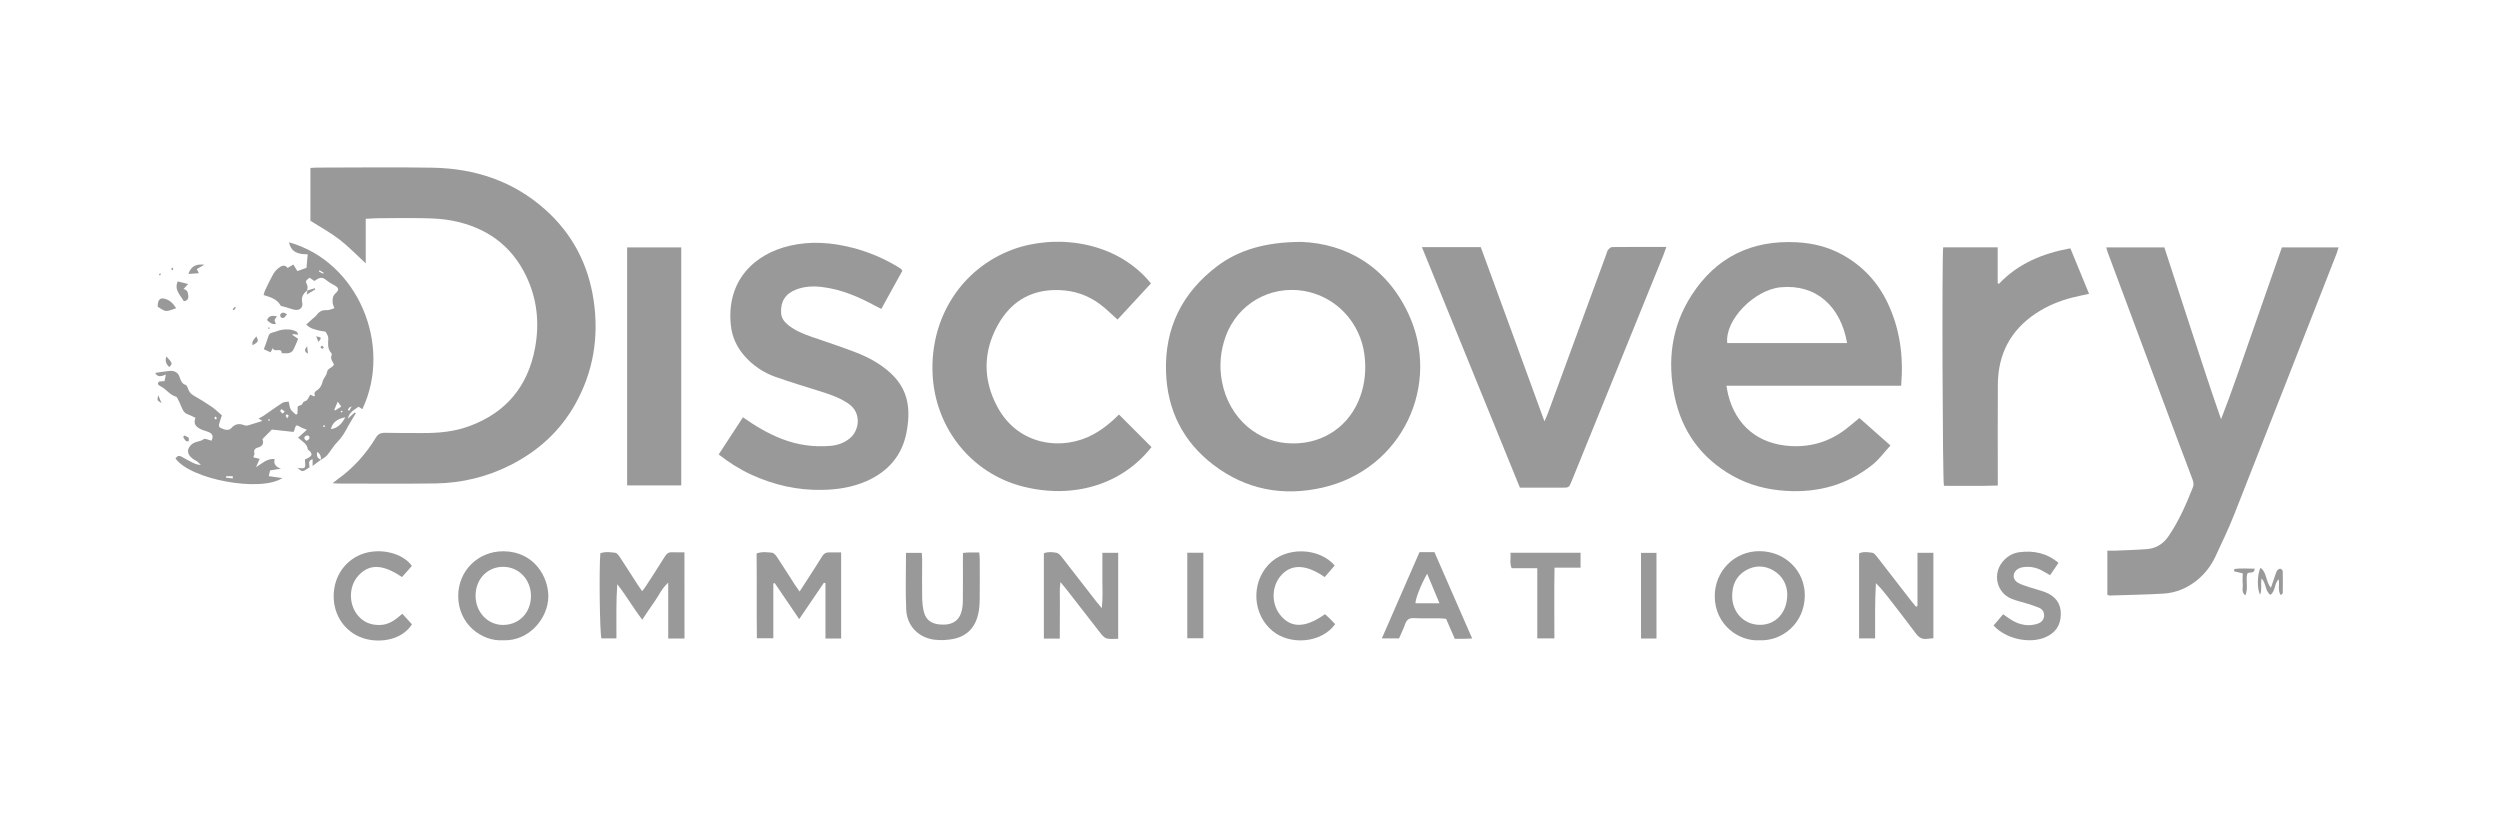 <?xml version="1.0" encoding="utf-8"?>
<!-- Generator: Adobe Illustrator 27.3.1, SVG Export Plug-In . SVG Version: 6.00 Build 0)  -->
<svg version="1.1" id="Layer_1" xmlns="http://www.w3.org/2000/svg" xmlns:xlink="http://www.w3.org/1999/xlink" x="0px" y="0px"
	 viewBox="0 0 432 144" style="enable-background:new 0 0 432 144;" xml:space="preserve">
<style type="text/css">
	.st0{fill:#99999A;}
</style>
<g>
	<path class="st0" d="M63.2,37.81c0,2.55,0,5.03,0,7.7c-1.62-1.49-2.99-2.93-4.55-4.13c-1.55-1.19-3.29-2.14-5.01-3.23
		c0-2.95,0-6,0-9.13c0.46-0.02,0.85-0.06,1.24-0.06c6.65,0,13.29-0.1,19.94,0.02c7.27,0.14,13.87,2.31,19.38,7.22
		c4.73,4.21,7.48,9.53,8.39,15.76c0.92,6.29-0.06,12.28-3.18,17.86c-2.61,4.67-6.42,8.12-11.17,10.53
		c-4.09,2.07-8.46,3.13-13.03,3.19c-5.6,0.08-11.2,0.02-16.8,0.02c-0.23,0-0.45-0.03-0.93-0.07c0.41-0.32,0.65-0.52,0.89-0.69
		c2.69-1.93,4.86-4.35,6.57-7.16c0.39-0.64,0.82-0.86,1.55-0.85c2.17,0.05,4.35,0.03,6.52,0.04c2.76,0.02,5.48-0.23,8.08-1.19
		c6.37-2.34,10.15-6.9,11.37-13.54c0.79-4.27,0.36-8.44-1.53-12.38c-2.59-5.42-7.02-8.48-12.82-9.6c-1.57-0.3-3.2-0.38-4.8-0.41
		c-2.66-0.06-5.32-0.02-7.97,0C64.67,37.72,63.99,37.77,63.2,37.81z"/>
	<path class="st0" d="M328.52,66.66c-5.1,0-10.08,0-15.06,0c-4.99,0-9.97,0-15.13,0c0.11,0.57,0.17,1.03,0.28,1.48
		c1.35,5.45,5.27,8.64,10.87,8.94c3.57,0.19,6.75-0.81,9.57-3c0.73-0.57,1.43-1.17,2.25-1.85c1.81,1.6,3.63,3.21,5.37,4.75
		c-1.06,1.15-1.94,2.39-3.08,3.3c-4.37,3.51-9.42,4.89-14.99,4.54c-3.27-0.2-6.36-1-9.21-2.6c-5.4-3.04-8.74-7.64-10.01-13.68
		c-1.31-6.19-0.54-12.15,2.92-17.52c4.24-6.59,10.41-9.59,18.24-9.15c2.72,0.15,5.32,0.78,7.74,2.1c3.55,1.94,6.17,4.74,7.9,8.37
		C328.31,56.81,328.95,61.54,328.52,66.66z M319.18,59.28c-1.12-6.41-5.41-10.22-11.48-9.64c-4.55,0.43-9.67,5.64-9.23,9.64
		C305.36,59.28,312.26,59.28,319.18,59.28z"/>
	<path class="st0" d="M224.88,41.8c7.6,0.3,14.57,4.08,18.47,12.36c5.76,12.23-0.96,26.94-14.82,30.1
		c-6.85,1.56-13.24,0.35-18.86-3.94c-5.24-4-7.95-9.43-8.18-16c-0.26-7.63,2.78-13.76,8.87-18.35
		C214,43.23,218.64,41.81,224.88,41.8z M223.46,76.62c5.36,0.03,9.85-3.12,11.62-8.19c0.8-2.28,1-4.62,0.71-7.02
		c-0.68-5.67-4.92-10.2-10.49-11.14c-5.83-0.98-11.44,2.25-13.48,7.8c-0.93,2.54-1.17,5.16-0.67,7.84
		C212.37,72.38,217.52,76.68,223.46,76.62z"/>
	<path class="st0" d="M364.15,102.79c0-2.49,0-4.97,0-7.63c0.38,0,0.76,0.01,1.14,0c1.89-0.08,3.78-0.13,5.66-0.27
		c1.61-0.12,2.86-0.89,3.79-2.26c1.8-2.65,3.07-5.56,4.23-8.52c0.14-0.35,0.04-0.87-0.1-1.25c-0.81-2.23-1.68-4.44-2.51-6.66
		c-4.06-10.89-8.12-21.79-12.18-32.68c-0.08-0.22-0.13-0.45-0.22-0.77c3.36,0,6.63,0,10.04,0c1.62,4.95,3.23,9.92,4.85,14.88
		c1.61,4.93,3.22,9.86,4.95,14.81c1.91-4.89,3.57-9.84,5.3-14.77c1.74-4.97,3.47-9.94,5.21-14.92c3.27,0,6.47,0,9.79,0
		c-0.14,0.44-0.22,0.78-0.35,1.11c-5.89,15.02-11.76,30.05-17.68,45.05c-0.97,2.47-2.13,4.86-3.25,7.27
		c-0.72,1.54-1.73,2.88-3.06,3.99c-1.74,1.44-3.72,2.28-5.94,2.41c-3.09,0.18-6.19,0.23-9.29,0.33
		C364.43,102.9,364.32,102.84,364.15,102.79z"/>
	<path class="st0" d="M128.38,72.11c2.21,1.55,4.38,2.83,6.76,3.75c2.72,1.05,5.52,1.43,8.41,1.18c1.23-0.11,2.34-0.51,3.31-1.31
		c1.62-1.33,2.08-4.36-0.21-5.95c-1.31-0.91-2.76-1.47-4.26-1.95c-2.8-0.89-5.61-1.72-8.38-2.7c-2.07-0.73-3.88-1.94-5.35-3.61
		c-1.34-1.53-2.16-3.28-2.37-5.31c-0.81-7.72,4.07-12.35,10.24-13.76c3.62-0.83,7.2-0.55,10.76,0.36c2.71,0.69,5.26,1.76,7.67,3.19
		c0.24,0.14,0.48,0.29,0.71,0.45c0.06,0.04,0.1,0.12,0.26,0.34c-1.18,2.13-2.39,4.33-3.64,6.59c-0.35-0.18-0.63-0.31-0.91-0.46
		c-2.95-1.61-6-2.94-9.38-3.33c-1.5-0.18-2.98-0.11-4.4,0.43c-1.89,0.72-2.72,2.07-2.63,4c0.04,1,0.59,1.64,1.3,2.2
		c1.18,0.94,2.57,1.49,3.98,1.98c2.47,0.86,4.96,1.67,7.4,2.6c1.31,0.5,2.61,1.09,3.8,1.83c5.11,3.17,6.16,6.91,5.21,12.01
		c-0.75,4.07-3.2,6.86-6.96,8.51c-2.39,1.05-4.91,1.44-7.52,1.5c-4.36,0.1-8.47-0.84-12.4-2.65c-1.97-0.91-3.8-2.07-5.59-3.47
		C125.58,76.38,126.94,74.3,128.38,72.11z"/>
	<path class="st0" d="M198.89,48.97c-1.95,2.11-3.85,4.17-5.78,6.25c-0.8-0.72-1.52-1.41-2.28-2.06c-1.98-1.69-4.27-2.72-6.87-2.97
		c-5.14-0.49-9.09,1.53-11.56,6.02c-2.55,4.62-2.55,9.46-0.05,14.1c3.7,6.88,11.45,7.56,16.56,4.76c1.71-0.93,3.19-2.17,4.45-3.44
		c1.89,1.88,3.75,3.74,5.62,5.62c-5.08,6.49-13.51,9.05-22.26,6.81c-8.93-2.28-15.14-10.16-15.57-19.43
		c-0.45-9.75,5.03-18.24,13.83-21.51C182.2,40.45,192.75,41.45,198.89,48.97z"/>
	<path class="st0" d="M245.71,42.71c3.48,0,6.77,0,10.17,0c1.82,4.99,3.65,9.96,5.47,14.94c1.81,4.97,3.62,9.94,5.53,15.16
		c0.26-0.61,0.44-0.96,0.57-1.33c3.37-9.17,6.74-18.35,10.11-27.52c0.1-0.26,0.14-0.57,0.31-0.78c0.18-0.22,0.47-0.49,0.72-0.49
		c3.05-0.03,6.11-0.02,9.36-0.02c-0.21,0.58-0.36,1.02-0.53,1.45c-3.54,8.72-7.08,17.44-10.62,26.16
		c-1.74,4.29-3.47,8.57-5.22,12.86c-0.46,1.13-0.47,1.13-1.65,1.13c-2.05,0-4.11,0-6.16,0c-0.36,0-0.71,0-1.13,0
		C256.99,70.41,251.37,56.61,245.71,42.71z"/>
	<path class="st0" d="M335.78,42.74c3.14,0,6.23,0,9.42,0c0,2.11,0,4.14,0,6.18c0.06,0.05,0.13,0.1,0.19,0.15
		c3.36-3.55,7.59-5.29,12.37-6.16c1.07,2.6,2.13,5.18,3.23,7.86c-1.03,0.23-1.93,0.41-2.82,0.63c-2.28,0.57-4.43,1.46-6.39,2.77
		c-4.36,2.9-6.51,7.02-6.55,12.22c-0.04,5.35-0.01,10.71-0.01,16.06c0,0.43,0,0.87,0,1.45c-3.2,0.11-6.27,0.04-9.31,0.05
		C335.67,83.08,335.55,44.45,335.78,42.74z"/>
	<path class="st0" d="M53.12,50.17c-0.68,0.53-1.11,1.13-0.9,2.07c0.19,0.82-0.34,1.4-1.16,1.31c-0.39-0.04-0.77-0.2-1.16-0.31
		c-0.29-0.08-0.58-0.17-0.88-0.26c-0.18-0.06-0.46-0.06-0.53-0.19c-0.63-1.14-1.77-1.44-2.94-1.81c0.09-0.31,0.14-0.58,0.26-0.82
		c0.45-0.94,0.89-1.88,1.4-2.78c0.21-0.38,0.52-0.73,0.85-1c0.51-0.41,1.09-0.79,1.64-0.08c0.37-0.22,0.68-0.41,0.99-0.59
		c0.25,0.4,0.48,0.78,0.7,1.13c0.5-0.18,0.93-0.33,1.57-0.56c0.06-0.61,0.13-1.4,0.21-2.34c-1.58,0.02-2.87-0.32-3.22-2.07
		c11.96,3.35,17.91,17.85,12.66,28.84c-0.2-0.13-0.39-0.26-0.65-0.43c-0.7,0.53-1.58,0.88-1.85,2.07c0.48-0.44,0.83-0.76,1.19-1.09
		c0.06,0.05,0.12,0.09,0.18,0.14c-0.2,0.34-0.39,0.69-0.61,1.02c-0.84,1.3-1.38,2.77-2.52,3.89c-0.7,0.69-1.19,1.61-1.83,2.37
		c-0.27,0.32-0.69,0.52-1.05,0.77c0-0.52-0.07-1-0.66-1.37c-0.14,0.73,0.03,1.16,0.69,1.33c-0.43,0.32-0.86,0.65-1.48,1.11
		c0-0.56,0-0.84,0-1.18c-0.92,0.28-0.51,0.92-0.53,1.41c-1.25,0.85-1.25,0.85-2.06,0.1c1.4,0.16,1.4,0.16,1.26-1.45
		c0.16-0.07,0.34-0.15,0.51-0.24c0.78-0.43,0.83-0.73,0.2-1.34c-0.06-0.05-0.19-0.08-0.2-0.12c-0.1-1.02-0.99-1.44-1.7-2.07
		c0.53-0.47,1-0.89,1.53-1.36c-0.47-0.2-0.78-0.28-1.04-0.44c-0.81-0.48-0.86-0.47-1.12,0.5c-0.02,0.08-0.06,0.14-0.14,0.31
		c-1.3-0.14-2.63-0.29-3.75-0.41c-0.62,0.63-1.08,1.1-1.63,1.65c0.27,0.7,0.07,1.25-0.86,1.48c-0.34,0.09-0.7,0.39-0.53,0.93
		c0.06,0.19-0.1,0.44-0.19,0.74c0.31,0.07,0.63,0.15,1.1,0.26c-0.21,0.47-0.37,0.86-0.63,1.44c1.07-0.66,1.89-1.52,3.22-1.42
		c-0.2,0.79,0.08,1.32,1.08,1.68c-0.83,0.13-1.33,0.21-1.87,0.3c-0.08,0.37-0.16,0.71-0.23,0.99c0.82,0.11,1.57,0.22,2.36,0.33
		c-3.77,2.49-15.89,0.26-18.48-3.39c0.28-0.42,0.6-0.57,1.09-0.28c0.61,0.36,1.25,0.69,1.88,1.01c0.42,0.21,0.85,0.38,1.42,0.39
		c-0.28-0.25-0.52-0.57-0.84-0.73c-1.14-0.57-1.6-1.39-1.29-2.12c0.73-1.43,1.9-0.99,2.63-1.61c0.21-0.18,0.87,0.17,1.33,0.27
		c0.41-0.77,0.18-1.27-0.68-1.56c-0.49-0.17-1-0.3-1.43-0.56c-0.82-0.51-0.94-0.96-0.66-1.83c-0.46-0.22-0.9-0.46-1.37-0.63
		c-0.6-0.22-0.82-0.72-1.04-1.25c-0.18-0.44-0.38-0.88-0.6-1.31c-0.09-0.18-0.2-0.43-0.35-0.47c-1.06-0.28-1.64-1.25-2.55-1.73
		c-0.31-0.17-0.77-0.35-0.46-0.78c0.12-0.18,0.6-0.11,1.03-0.17c0.05-0.23,0.12-0.59,0.23-1.13c-0.75,0.29-1.4,0.54-1.85-0.29
		c0.84-0.12,1.65-0.26,2.47-0.34c0.88-0.09,1.5,0.27,1.77,1.09c0.2,0.6,0.37,1.12,1.06,1.34c0.18,0.06,0.3,0.41,0.39,0.66
		c0.18,0.51,0.47,0.88,0.97,1.16c1.07,0.61,2.12,1.26,3.14,1.96c0.61,0.42,1.14,0.96,1.73,1.46c-0.11,0.32-0.22,0.62-0.3,0.92
		c-0.11,0.45-0.47,1.03,0.13,1.28c0.55,0.23,1.31,0.57,1.81,0c0.68-0.77,1.39-0.82,2.26-0.48c0.17,0.07,0.4,0.08,0.58,0.03
		c0.8-0.23,1.6-0.5,2.51-0.78c-0.24-0.16-0.44-0.29-0.63-0.42c0.26-0.15,0.59-0.3,0.89-0.5c1.08-0.74,2.13-1.52,3.23-2.21
		c0.3-0.19,0.75-0.15,1.07-0.21c0.12,0.5,0.14,0.97,0.34,1.33c0.2,0.35,0.58,0.6,0.89,0.9c0.09-0.03,0.18-0.05,0.27-0.08
		c0.02-0.44,0.04-0.88,0.06-1.33c0.28-0.14,0.75-0.24,0.8-0.43c0.11-0.49,0.57-0.4,0.79-0.65c0.22-0.25,0.35-0.57,0.58-0.94
		c0.17,0.08,0.4,0.19,0.64,0.3c0.05-0.05,0.16-0.12,0.15-0.14c-0.16-0.4-0.06-0.65,0.32-0.89c0.57-0.35,0.87-0.87,1.03-1.55
		c0.13-0.56,0.67-1.03,0.75-1.59c0.11-0.78,0.93-0.7,1.21-1.35c-0.22-0.46-0.71-0.96-0.4-1.64c0.04-0.09-0.01-0.26-0.08-0.34
		c-0.69-0.74-0.54-1.62-0.51-2.51c0.01-0.32-0.18-0.67-0.34-0.97c-0.2-0.36-0.58-0.24-0.91-0.32c-0.85-0.21-1.79-0.32-2.56-1.12
		c0.37-0.33,0.71-0.64,1.06-0.96c0.27-0.24,0.58-0.45,0.79-0.74c0.45-0.63,1.02-0.83,1.77-0.79c0.39,0.02,0.79-0.2,1.24-0.33
		c-0.14-0.43-0.27-0.68-0.29-0.94c-0.05-0.61-0.03-1.17,0.51-1.65c0.64-0.57,0.55-0.94-0.18-1.35c-0.42-0.24-0.85-0.45-1.22-0.75
		c-0.9-0.73-1.18-0.76-2.27-0.01c-0.26-0.18-0.55-0.38-0.83-0.57c-0.76,0.58-0.73,0.57-0.39,1.36c0.11,0.25-0.02,0.59-0.04,0.89
		L53.12,50.17z M59.67,72.1c-1.42,0.26-2.27,0.98-2.49,2.06C58.41,73.96,59.08,73.21,59.67,72.1z M57.77,70.8
		c0.04,0.05,0.08,0.09,0.12,0.14c0.34-0.22,0.68-0.44,1.08-0.69c-0.22-0.3-0.39-0.53-0.61-0.84C58.12,69.96,57.95,70.38,57.77,70.8z
		 M53.02,76.18c0.31-0.22,0.65-0.44,0.34-0.85c-0.07-0.1-0.47-0.09-0.58,0.02C52.39,75.72,52.65,75.97,53.02,76.18z M49.2,71.1
		c-0.23-0.17-0.39-0.29-0.56-0.41c-0.08,0.12-0.25,0.3-0.22,0.35c0.1,0.17,0.28,0.3,0.43,0.44C48.95,71.38,49.04,71.27,49.2,71.1z
		 M40.21,82.68c0.01-0.13,0.01-0.26,0.02-0.39c-0.39,0-0.77,0-1.16,0c0,0.08,0,0.16-0.01,0.24C39.44,82.59,39.82,82.64,40.21,82.68z
		 M55.21,46.69c-0.03,0.08-0.07,0.15-0.1,0.23c0.24,0.13,0.48,0.26,0.73,0.39c0.03-0.06,0.06-0.11,0.09-0.17
		C55.68,46.98,55.44,46.84,55.21,46.69z M60.11,70.83c0.07,0.05,0.15,0.11,0.22,0.16c0.12-0.2,0.24-0.4,0.45-0.76
		c-0.27,0.13-0.39,0.16-0.45,0.23C60.23,70.56,60.18,70.7,60.11,70.83z M49.65,72.29c0.12-0.25,0.24-0.38,0.21-0.49
		c-0.02-0.09-0.2-0.17-0.32-0.19c-0.04-0.01-0.18,0.17-0.16,0.25C49.4,71.97,49.51,72.07,49.65,72.29z M37.23,71.97
		c-0.08,0.12-0.2,0.22-0.18,0.29c0.02,0.09,0.15,0.16,0.23,0.23c0.07-0.07,0.2-0.16,0.19-0.22C37.45,72.17,37.34,72.09,37.23,71.97z
		 M56.21,73.69c-0.04-0.09-0.08-0.21-0.1-0.21c-0.11,0.02-0.21,0.07-0.32,0.11c0.03,0.06,0.06,0.18,0.09,0.18
		C55.99,73.76,56.1,73.72,56.21,73.69z M46.64,72.63c-0.04-0.09-0.06-0.2-0.09-0.2c-0.07,0-0.16,0.02-0.2,0.07
		c-0.03,0.04-0.01,0.13-0.01,0.19C46.44,72.68,46.53,72.65,46.64,72.63z M59.23,71.11c-0.08-0.06-0.14-0.14-0.18-0.13
		c-0.07,0.01-0.14,0.08-0.18,0.14c-0.02,0.04,0.05,0.11,0.07,0.17C59.04,71.23,59.13,71.17,59.23,71.11z"/>
	<path class="st0" d="M117.72,83.88c-3.17,0-6.21,0-9.35,0c0-13.73,0-27.39,0-41.13c3.1,0,6.17,0,9.35,0
		C117.72,56.42,117.72,70.08,117.72,83.88z"/>
	<path class="st0" d="M118.28,110.34c-0.94,0-1.81,0-2.81,0c0-3.17,0-6.28,0-9.66c-1.13,1.02-1.59,2.18-2.29,3.16
		c-0.72,1.01-1.4,2.05-2.2,3.24c-1.58-2.06-2.78-4.19-4.32-6.13c-0.21,3.11-0.14,6.2-0.14,9.37c-0.94,0-1.77,0-2.59,0
		c-0.29-0.83-0.43-11.94-0.19-14.71c0.83-0.32,1.72-0.2,2.57-0.09c0.31,0.04,0.62,0.47,0.83,0.79c1.04,1.58,2.05,3.18,3.07,4.76
		c0.22,0.33,0.45,0.65,0.75,1.08c0.25-0.32,0.45-0.55,0.61-0.81c1.12-1.72,2.24-3.44,3.32-5.18c0.31-0.5,0.65-0.76,1.25-0.73
		c0.67,0.03,1.35,0.01,2.13,0.01C118.28,100.44,118.28,105.32,118.28,110.34z"/>
	<path class="st0" d="M145.35,110.34c-0.91,0-1.74,0-2.71,0c0-3.21,0-6.39,0-9.56c-0.09-0.03-0.17-0.06-0.26-0.09
		c-1.39,2.04-2.77,4.07-4.28,6.29c-1.49-2.19-2.87-4.21-4.24-6.24c-0.08,0.03-0.15,0.07-0.23,0.1c0,3.11,0,6.23,0,9.45
		c-0.95,0-1.8,0-2.84,0c-0.07-4.87,0.01-9.76-0.05-14.66c0.93-0.33,1.82-0.21,2.68-0.12c0.31,0.03,0.64,0.44,0.85,0.75
		c1.07,1.61,2.09,3.24,3.14,4.87c0.21,0.33,0.45,0.64,0.76,1.09c0.53-0.82,0.99-1.51,1.43-2.21c0.83-1.29,1.67-2.56,2.46-3.87
		c0.29-0.47,0.63-0.69,1.16-0.69c0.68,0.01,1.35,0,2.13,0C145.35,100.44,145.35,105.32,145.35,110.34z"/>
	<path class="st0" d="M331.34,104.71c0-3.04,0-6.07,0-9.19c0.96,0,1.82,0,2.75,0c0,4.93,0,9.81,0,14.78
		c-0.39,0.03-0.74,0.04-1.08,0.09c-0.84,0.12-1.42-0.21-1.93-0.9c-1.61-2.17-3.27-4.29-4.92-6.42c-0.61-0.79-1.24-1.55-2-2.29
		c-0.19,3.17-0.14,6.31-0.14,9.54c-0.96,0-1.82,0-2.77,0c0-4.91,0-9.77,0-14.69c0.71-0.36,1.53-0.21,2.3-0.11
		c0.32,0.04,0.62,0.47,0.86,0.77c1.95,2.51,3.89,5.03,5.84,7.54c0.27,0.34,0.55,0.67,0.83,1.01
		C331.17,104.79,331.26,104.75,331.34,104.71z"/>
	<path class="st0" d="M183.13,110.35c-0.99,0-1.83,0-2.75,0c0-4.92,0-9.81,0-14.75c0.72-0.28,1.49-0.22,2.22-0.07
		c0.33,0.07,0.65,0.44,0.88,0.74c2.03,2.6,4.05,5.21,6.07,7.81c0.22,0.28,0.45,0.54,0.84,1.01c0.19-1.74,0.11-3.27,0.1-4.8
		c-0.01-1.56,0-3.12,0-4.76c0.92,0,1.78,0,2.73,0c0,4.94,0,9.82,0,14.85c-0.65,0-1.3,0.09-1.9-0.03c-0.37-0.08-0.75-0.42-1-0.74
		c-2.01-2.56-4-5.14-6-7.72c-0.29-0.38-0.6-0.74-1.07-1.31c-0.2,1.23-0.08,2.25-0.1,3.26c-0.02,1.09-0.01,2.17-0.01,3.26
		C183.13,108.13,183.13,109.17,183.13,110.35z"/>
	<path class="st0" d="M304,110.64c-3.43,0.21-7.66-2.58-7.69-7.59c-0.02-4.38,3.44-7.86,7.79-7.81c4.41,0.05,7.82,3.42,7.77,7.71
		C311.82,107.63,308.05,110.83,304,110.64z M308.84,102.67c-0.04-1.55-0.73-3.12-2.41-4.1c-1.59-0.92-3.25-0.9-4.82,0.03
		c-1.67,1-2.32,2.6-2.29,4.49c0.05,2.83,2.14,4.92,4.87,4.88C306.87,107.95,308.85,105.84,308.84,102.67z"/>
	<path class="st0" d="M86.94,110.64c-3.71,0.22-7.75-2.78-7.76-7.64c-0.01-4.37,3.44-7.78,7.85-7.74c5.25,0.05,7.76,4.41,7.72,7.87
		C94.7,106.83,91.43,110.83,86.94,110.64z M86.88,107.99c2.81,0.02,4.87-2.11,4.87-5.02c-0.01-2.82-2.07-5-4.77-5.02
		c-2.73-0.03-4.79,2.1-4.8,4.96C82.16,105.73,84.23,107.97,86.88,107.99z"/>
	<path class="st0" d="M166.4,95.55c0.44-0.04,0.75-0.09,1.07-0.09c0.55-0.01,1.11,0,1.74,0c0.04,0.48,0.09,0.83,0.09,1.17
		c0.01,2.34,0.02,4.67-0.01,7.01c-0.01,0.8-0.07,1.62-0.24,2.4c-0.5,2.29-1.87,3.84-4.18,4.34c-1.12,0.24-2.33,0.3-3.47,0.15
		c-2.7-0.37-4.66-2.37-4.8-5.12c-0.16-3.25-0.04-6.51-0.04-9.87c0.88,0,1.74,0,2.72,0c0.03,0.4,0.07,0.79,0.07,1.18
		c0,2.17-0.04,4.35,0,6.52c0.02,0.88,0.09,1.78,0.33,2.62c0.45,1.52,1.61,2.13,3.53,2.07c1.52-0.05,2.54-0.79,2.93-2.23
		c0.17-0.61,0.24-1.27,0.24-1.91c0.03-2.34,0.01-4.67,0.01-7.01C166.4,96.39,166.4,96,166.4,95.55z"/>
	<path class="st0" d="M245.29,95.41c0.85,0,1.65,0,2.58,0c2.14,4.89,4.29,9.82,6.52,14.92c-0.59,0.02-1.04,0.05-1.5,0.06
		c-0.48,0.01-0.96,0-1.5,0c-0.5-1.15-0.98-2.25-1.5-3.45c-0.29-0.03-0.64-0.08-0.99-0.09c-1.53-0.02-3.06,0.04-4.58-0.04
		c-0.84-0.04-1.24,0.27-1.51,1.03c-0.29,0.83-0.69,1.62-1.06,2.48c-0.94,0-1.84,0-2.97,0C240.98,105.26,243.13,100.35,245.29,95.41z
		 M246.61,99.14c-1.1,1.95-2.01,4.29-2.02,5.1c1.31,0,2.63,0,4.15,0C248.01,102.51,247.34,100.9,246.61,99.14z"/>
	<path class="st0" d="M344.49,108.09c0.53-0.62,1.06-1.26,1.65-1.95c0.38,0.26,0.69,0.5,1.02,0.72c1.16,0.79,2.42,1.28,3.85,1.15
		c0.43-0.04,0.88-0.14,1.28-0.31c0.6-0.26,0.94-0.75,0.93-1.43c-0.01-0.64-0.39-1.06-0.94-1.28c-0.63-0.26-1.28-0.46-1.93-0.67
		c-0.92-0.29-1.87-0.49-2.76-0.85c-2.52-1.02-3.3-4.18-1.6-6.32c0.76-0.96,1.75-1.57,2.95-1.73c2.45-0.32,4.73,0.13,6.77,1.84
		c-0.47,0.68-0.93,1.37-1.45,2.13c-0.41-0.23-0.78-0.43-1.15-0.65c-1.07-0.65-2.24-0.91-3.47-0.74c-0.38,0.05-0.8,0.19-1.09,0.42
		c-0.85,0.66-0.77,1.76,0.17,2.29c0.59,0.33,1.26,0.52,1.9,0.74c0.95,0.32,1.94,0.54,2.87,0.91c1.69,0.68,2.65,1.9,2.62,3.8
		c-0.03,1.89-0.91,3.19-2.65,3.95C350.7,111.3,346.6,110.41,344.49,108.09z"/>
	<path class="st0" d="M71.17,97.79c-0.56,0.63-1.14,1.29-1.71,1.93c-3.3-2.25-5.62-2.32-7.51-0.28c-1.69,1.82-1.75,4.92-0.13,6.89
		c0.99,1.2,2.28,1.7,3.83,1.67c1.56-0.03,2.7-0.9,3.87-1.94c0.6,0.66,1.14,1.24,1.67,1.82c-1.76,2.72-5.37,3.2-7.95,2.54
		c-3.19-0.81-5.4-3.59-5.57-6.94c-0.18-3.5,1.74-6.55,4.85-7.72C65.57,94.6,69.58,95.52,71.17,97.79z"/>
	<path class="st0" d="M228.96,106.13c0.25,0.23,0.52,0.46,0.78,0.71c0.34,0.33,0.66,0.68,0.98,1.01c-2.39,3.3-7.79,3.7-10.84,1.17
		c-3.41-2.82-3.74-8.14-0.71-11.42c3.03-3.29,8.86-2.95,11.46,0.12c-0.56,0.66-1.14,1.33-1.72,2c-3.23-2.23-5.75-2.3-7.54-0.29
		c-1.74,1.95-1.71,5.13,0.05,7.08C223.27,108.57,225.68,108.46,228.96,106.13z"/>
	<path class="st0" d="M265.64,98.19c-1.6,0-3,0-4.42,0c-0.4-0.89-0.12-1.75-0.21-2.68c4.1,0,8.05,0,12.11,0c0,0.83,0,1.62,0,2.58
		c-1.41,0-2.88,0-4.5,0c-0.07,4.17-0.02,8.16-0.02,12.22c-1.03,0-1.93,0-2.96,0C265.64,106.28,265.64,102.31,265.64,98.19z"/>
	<path class="st0" d="M205.16,95.51c0.95,0,1.82,0,2.78,0c0,4.93,0,9.81,0,14.78c-0.89,0-1.79,0-2.78,0
		C205.16,105.41,205.16,100.53,205.16,95.51z"/>
	<path class="st0" d="M286.24,110.34c-0.9,0-1.73,0-2.67,0c0-4.94,0-9.83,0-14.81c0.86,0,1.72,0,2.67,0
		C286.24,100.43,286.24,105.31,286.24,110.34z"/>
	<path class="st0" d="M47.15,60.15c-0.17,0.3-0.26,0.47-0.4,0.73c-0.45-0.2-0.87-0.4-1.16-0.53c0.28-0.79,0.56-1.47,0.77-2.18
		c0.12-0.39,0.27-0.61,0.7-0.7c0.57-0.12,1.11-0.41,1.69-0.49c0.86-0.12,1.74-0.1,2.53,0.35c0.1,0.06,0.13,0.25,0.26,0.52
		c-0.4-0.05-0.65-0.08-0.9-0.12c-0.04,0.04-0.09,0.09-0.13,0.13c0.38,0.26,0.75,0.52,1.01,0.69c-0.34,0.79-0.56,1.41-0.88,1.98
		c-0.13,0.23-0.45,0.42-0.72,0.48c-0.37,0.08-0.78,0.02-1.23,0.02C48.63,59.92,47.41,61.03,47.15,60.15z"/>
	<path class="st0" d="M394.13,102.85c-0.62-0.86-0.13-1.82-0.4-2.76c-0.75,0.82-0.51,2.03-1.4,2.71c-0.96-0.69-0.71-2.01-1.53-2.84
		c-0.19,0.96,0.1,1.88-0.24,2.78c-0.57-0.81-0.52-3.71,0.08-4.62c1.11,0.86,0.86,2.38,1.77,3.45c0.27-0.78,0.5-1.47,0.75-2.17
		c0.09-0.26,0.16-0.55,0.32-0.78c0.12-0.17,0.37-0.36,0.55-0.35c0.16,0.01,0.43,0.29,0.43,0.45c0.03,1.24,0.02,2.48,0,3.72
		C394.46,102.57,394.28,102.68,394.13,102.85z"/>
	<path class="st0" d="M386.09,98.32c1.15-0.16,2.31-0.05,3.52-0.05c-0.06,0.98-0.84,0.46-1.27,0.84c-0.34,1.11,0.22,2.47-0.34,3.78
		c-0.75-0.6-0.39-1.28-0.45-1.87c-0.06-0.63-0.01-1.27-0.01-1.95c-0.54-0.12-1.01-0.23-1.48-0.34
		C386.06,98.6,386.07,98.46,386.09,98.32z"/>
	<path class="st0" d="M27.25,53.01c0.02-0.28,0-0.48,0.05-0.67c0.17-0.71,0.52-0.89,1.22-0.7c0.82,0.23,1.37,0.75,1.92,1.62
		c-0.65,0.19-1.21,0.5-1.75,0.47C28.23,53.7,27.78,53.29,27.25,53.01z"/>
	<path class="st0" d="M30.71,48.63c0.66,0.17,1.19,0.3,1.8,0.45c-0.24,0.26-0.47,0.51-0.8,0.87c0.66,0.12,0.76,0.57,0.82,1.08
		c0.07,0.58-0.12,0.91-0.76,1.03C31.17,50.99,30.06,50.1,30.71,48.63z"/>
	<path class="st0" d="M35.31,45.75c-0.55,0.31-0.91,0.52-1.3,0.74c0.12,0.24,0.21,0.43,0.35,0.72c-0.64,0.05-1.19,0.09-1.81,0.13
		C32.99,46.05,33.82,45.56,35.31,45.75z"/>
	<path class="st0" d="M46.14,55.31c0.32-0.8,0.93-0.8,1.72-0.66c-0.16,0.25-0.36,0.45-0.4,0.66c-0.03,0.19,0.13,0.41,0.22,0.66
		C47.01,56.11,46.58,55.75,46.14,55.31z"/>
	<path class="st0" d="M29.25,63.43c-0.54-0.51-0.78-1.07-0.49-1.83C29.83,62.76,29.85,62.83,29.25,63.43z"/>
	<path class="st0" d="M43.65,59.66c-0.21-0.71,0.3-1.06,0.64-1.54C44.72,58.96,44.68,59.07,43.65,59.66z"/>
	<path class="st0" d="M49.59,54.28c-0.31,0.37-0.43,0.88-1.01,0.58c-0.11-0.06-0.21-0.37-0.15-0.49
		C48.72,53.83,49.1,54.03,49.59,54.28z"/>
	<path class="st0" d="M31.86,75.25c0.25,0.13,0.55,0.22,0.73,0.41c0.1,0.11,0.02,0.4,0.01,0.61c-0.17-0.03-0.4,0-0.51-0.11
		c-0.18-0.17-0.29-0.42-0.44-0.64C31.72,75.44,31.79,75.34,31.86,75.25z"/>
	<path class="st0" d="M55.02,59.09c-0.14-0.34-0.25-0.62-0.39-0.97C55.6,58.28,55.63,58.36,55.02,59.09z"/>
	<path class="st0" d="M53.09,50.21c0.44-0.14,0.88-0.28,1.31-0.41c0.03,0.07,0.06,0.14,0.09,0.2c-0.44,0.27-0.89,0.54-1.49,0.9
		c0.06-0.37,0.09-0.54,0.12-0.72C53.12,50.17,53.09,50.21,53.09,50.21z"/>
	<path class="st0" d="M27.35,68.3c0.16,0.39,0.33,0.79,0.57,1.37C27.12,69.17,27.12,69.17,27.35,68.3z"/>
	<path class="st0" d="M55.97,60.04c-0.14,0.12-0.26,0.26-0.29,0.24c-0.12-0.06-0.22-0.18-0.32-0.28c0.1-0.09,0.19-0.26,0.29-0.26
		C55.74,59.76,55.84,59.92,55.97,60.04z"/>
	<path class="st0" d="M53.07,59.82c0.06,0.54,0.1,0.85,0.15,1.29C52.55,60.75,52.59,60.43,53.07,59.82z"/>
	<path class="st0" d="M27.83,47.35c-0.07,0.08-0.13,0.17-0.21,0.23c-0.02,0.02-0.11-0.05-0.17-0.08c0.06-0.09,0.11-0.18,0.18-0.25
		C27.64,47.23,27.73,47.3,27.83,47.35z"/>
	<path class="st0" d="M40.19,53.43c0.13-0.14,0.26-0.28,0.4-0.42c0.05,0.04,0.11,0.08,0.16,0.12c-0.11,0.16-0.22,0.33-0.32,0.49
		C40.34,53.55,40.27,53.49,40.19,53.43z"/>
	<path class="st0" d="M29.73,46.69c-0.05-0.1-0.13-0.2-0.13-0.3c0-0.05,0.16-0.09,0.24-0.14c0.03,0.1,0.08,0.21,0.09,0.31
		C29.94,46.6,29.82,46.64,29.73,46.69z"/>
	<path class="st0" d="M46.49,56.57c0.04,0.05,0.08,0.1,0.13,0.16c-0.08,0.04-0.16,0.07-0.24,0.11c-0.02-0.06-0.08-0.14-0.06-0.19
		C46.34,56.61,46.43,56.59,46.49,56.57z"/>
</g>
</svg>
